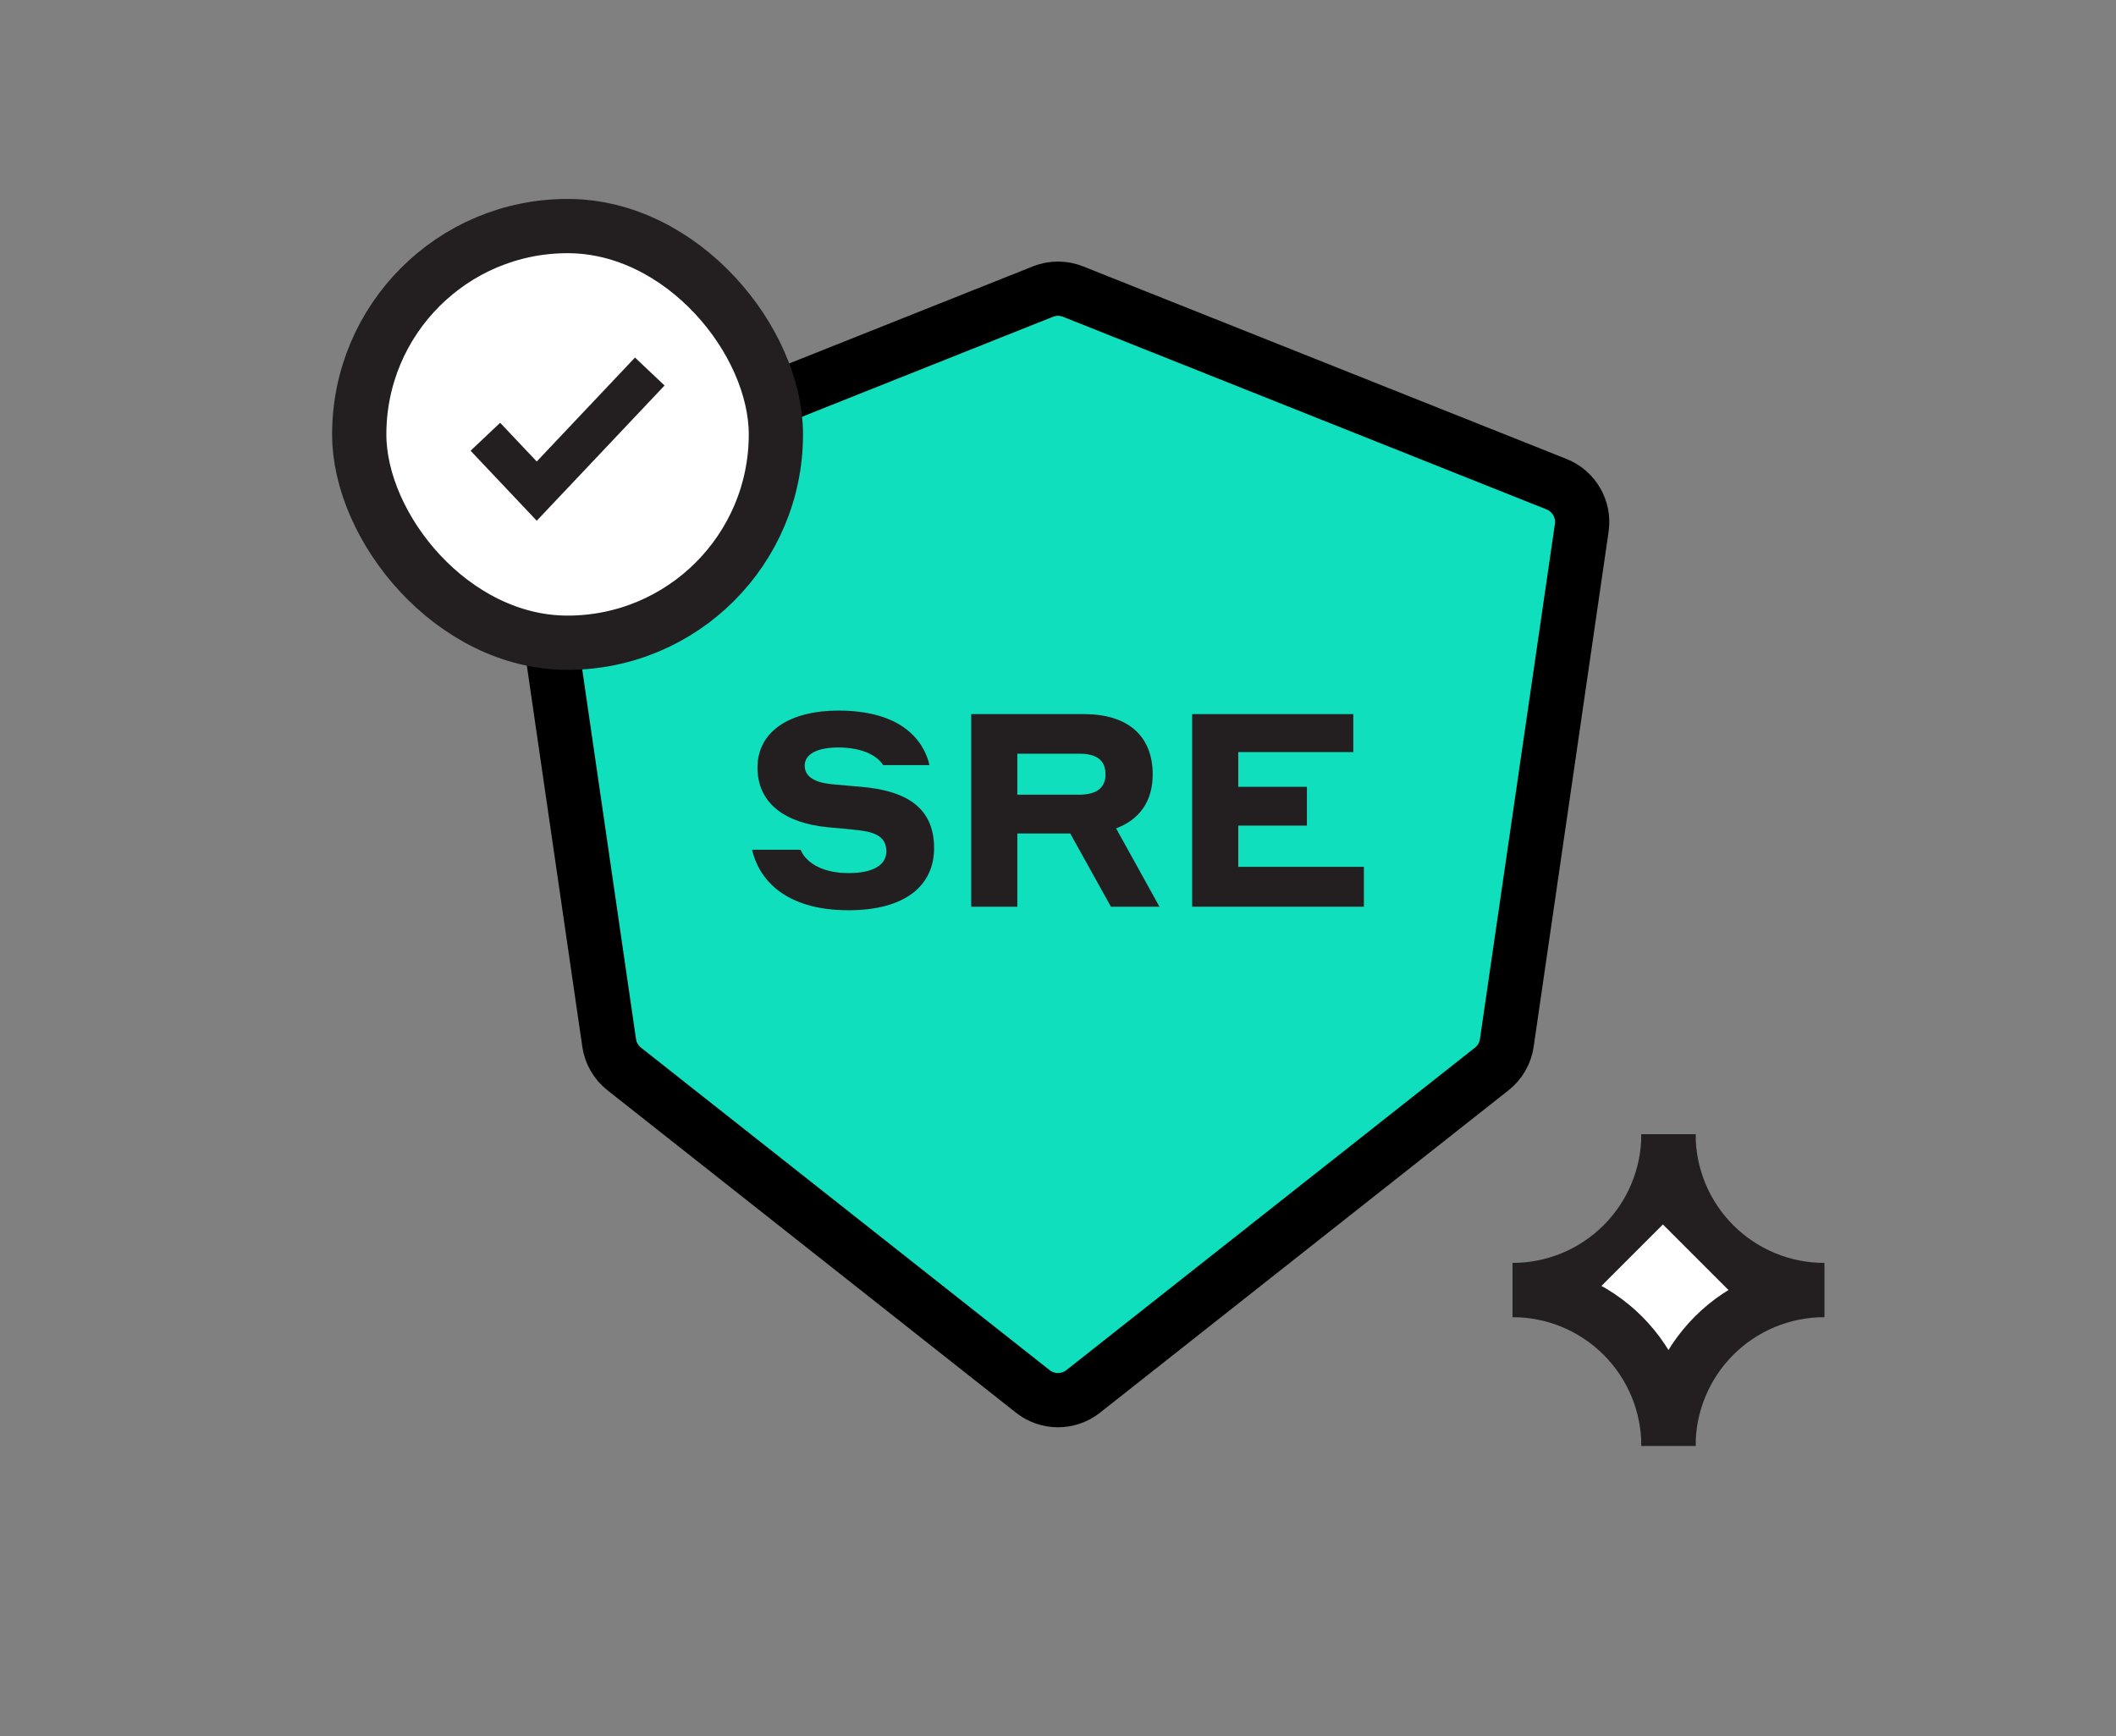 <?xml version="1.0" encoding="UTF-8"?> <svg xmlns="http://www.w3.org/2000/svg" width="156" height="128" viewBox="0 0 156 128" fill="none"><rect x="0" y="0" width="156" height="128" fill="#808080" stroke="none"/><path d="M79.858 102.577C78.768 103.437 77.23 103.437 76.141 102.577L46.021 78.807C45.418 78.332 45.021 77.644 44.91 76.884L39.385 38.915C39.185 37.541 39.954 36.21 41.244 35.696L76.889 21.496C77.602 21.212 78.396 21.212 79.109 21.496L114.754 35.696C116.044 36.21 116.813 37.541 116.613 38.915L111.088 76.884C110.977 77.644 110.58 78.332 109.978 78.807L79.858 102.577Z" fill="#0FDFBD" stroke="black" stroke-width="4"></path><rect x="26.484" y="16.666" width="30.718" height="30.718" rx="15.359" fill="white" stroke="#231F20" stroke-width="4"></rect><path d="M47.904 27.39L39.571 36.206L35.783 32.199" stroke="#231F20" stroke-width="3"></path><path d="M111.519 95.105C113.028 95.105 114.521 94.808 115.915 94.231C117.309 93.653 118.575 92.807 119.642 91.741C120.708 90.674 121.554 89.408 122.131 88.014C122.709 86.621 123.006 85.127 123.006 83.618" stroke="#231F20" stroke-width="4"></path><path d="M123.006 83.618C123.006 85.126 123.303 86.62 123.88 88.014C124.457 89.407 125.303 90.674 126.37 91.74C127.437 92.807 128.703 93.653 130.096 94.23C131.49 94.808 132.984 95.105 134.492 95.105" stroke="#231F20" stroke-width="4"></path><rect x="117.129" y="95.735" width="7.731" height="7.731" transform="rotate(-45 117.129 95.735)" fill="white"></rect><path d="M134.492 95.105C132.984 95.105 131.49 95.402 130.097 95.979C128.703 96.556 127.437 97.402 126.37 98.469C125.304 99.536 124.457 100.802 123.88 102.196C123.303 103.589 123.006 105.083 123.006 106.591" stroke="#231F20" stroke-width="4"></path><path d="M123.006 106.591C123.006 105.083 122.709 103.589 122.132 102.196C121.555 100.802 120.708 99.536 119.642 98.469C118.575 97.403 117.309 96.556 115.915 95.979C114.522 95.402 113.028 95.105 111.52 95.105" stroke="#231F20" stroke-width="4"></path><path d="M87.891 66.846V52.646H99.771V55.446H91.291V58.006H96.351V60.866H91.291V63.906H100.551V66.846H87.891Z" fill="#231F20"></path><path d="M71.602 66.846V52.646H79.922C83.062 52.646 84.982 54.166 84.982 57.106C84.982 59.086 83.982 60.446 82.282 61.066L85.482 66.846H81.902L78.902 61.446H75.002V66.846H71.602ZM79.562 55.566H75.002V58.586H79.562C80.822 58.586 81.502 58.086 81.502 57.106C81.502 56.026 80.842 55.566 79.562 55.566Z" fill="#231F20"></path><path d="M61.805 55.106C60.225 55.106 59.325 55.606 59.325 56.446C59.325 57.226 60.005 57.666 61.245 57.806C62.025 57.886 62.605 57.926 63.485 58.006C66.725 58.286 68.865 59.466 68.865 62.526C68.865 65.306 66.705 67.106 62.565 67.106C57.705 67.106 55.905 64.666 55.445 62.646H59.025C59.325 63.406 60.365 64.366 62.565 64.366C64.445 64.366 65.345 63.726 65.345 62.766C65.345 61.706 64.545 61.346 63.285 61.206C62.445 61.106 61.845 61.066 61.025 60.986C57.905 60.686 55.845 59.246 55.845 56.586C55.845 53.866 58.305 52.386 61.805 52.386C66.465 52.386 68.105 54.586 68.525 56.406H65.105C64.785 55.866 63.805 55.106 61.805 55.106Z" fill="#231F20"></path></svg> 